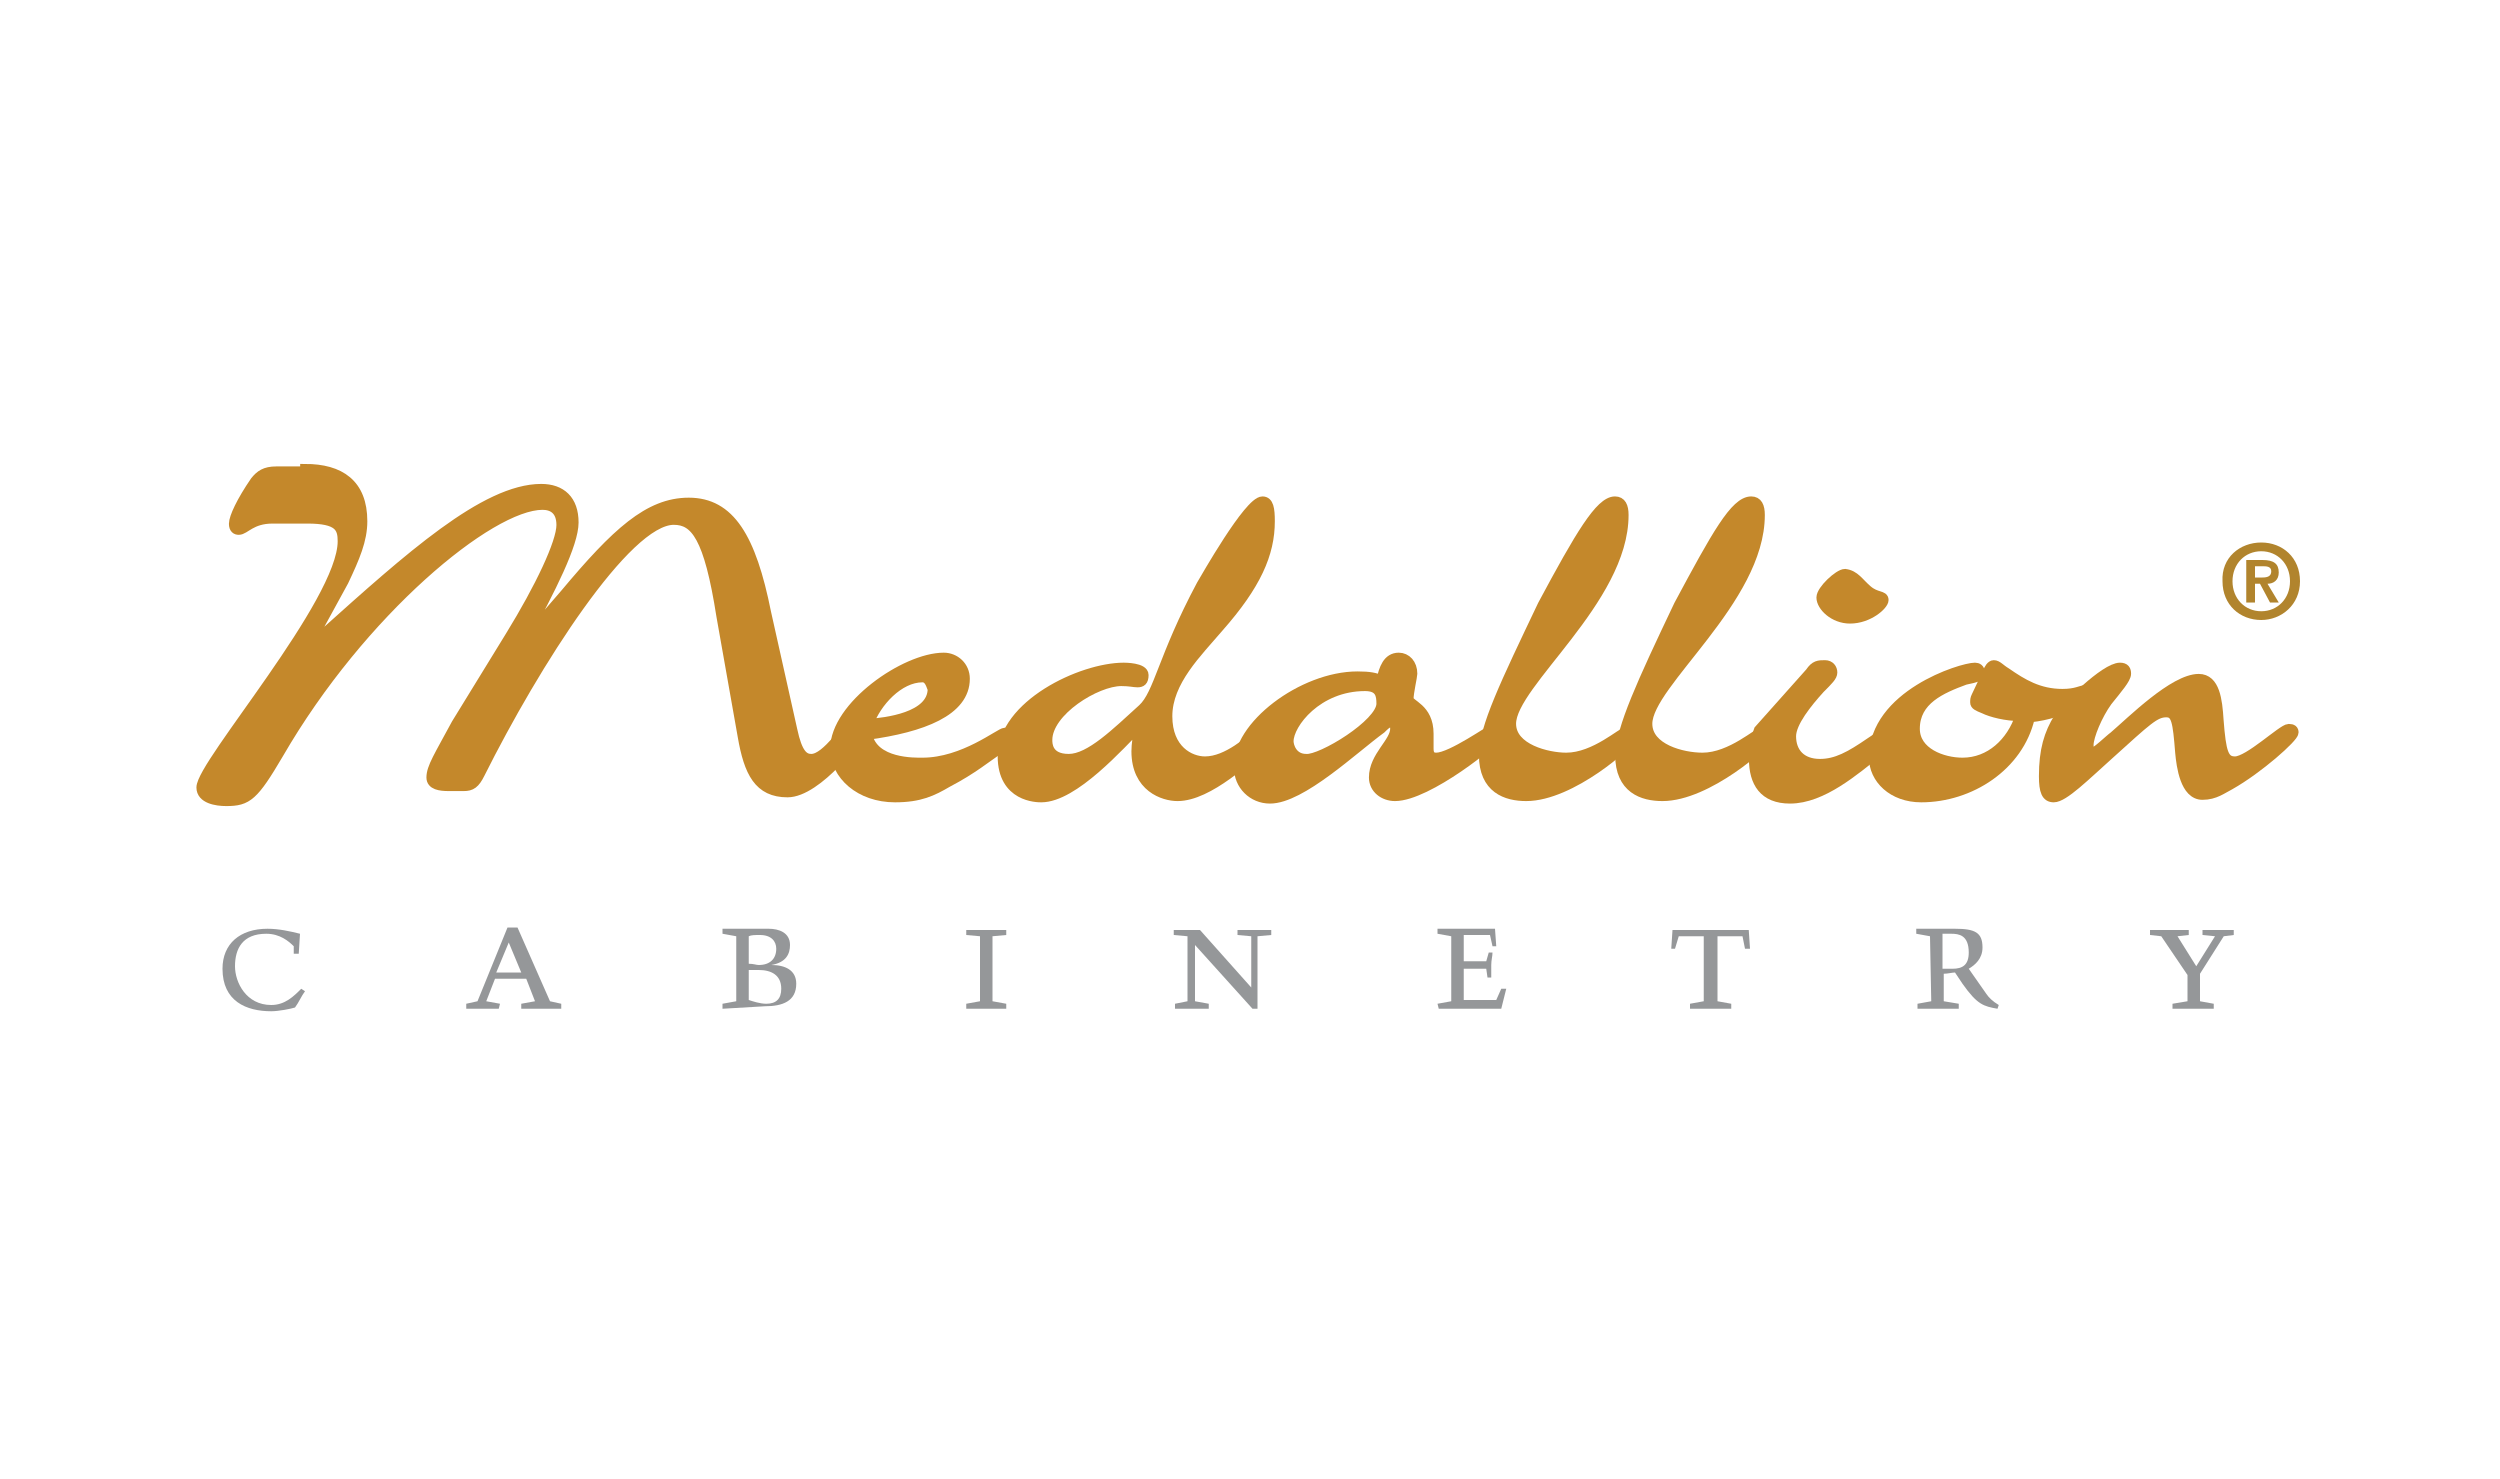 <svg xmlns="http://www.w3.org/2000/svg" xmlns:xlink="http://www.w3.org/1999/xlink" id="Layer_1" x="0px" y="0px" viewBox="0 0 200 118.3" style="enable-background:new 0 0 200 118.3;" xml:space="preserve"><style type="text/css">	.st0{fill:url(#SVGID_1_);}	.st1{fill:url(#SVGID_00000023268040478623333410000012581022029265337013_);}	.st2{fill:url(#SVGID_00000006670344941333609860000018115466435404273573_);}	.st3{fill:url(#SVGID_00000096035583858769572340000003199795997623160217_);}	.st4{fill:#046CB3;}	.st5{fill:#343F48;}	.st6{fill:#6B737C;}	.st7{fill:#1D1D1B;}	.st8{fill:#959799;}	.st9{fill:#C4882B;}	.st10{fill:none;stroke:#C4882B;stroke-width:0.772;}	.st11{fill:#B1842D;}</style><g>	<g>		<linearGradient id="SVGID_1_" gradientUnits="userSpaceOnUse" x1="-453.212" y1="77.163" x2="-453.212" y2="23.913">			<stop offset="0" style="stop-color:#0A416B"></stop>			<stop offset="1" style="stop-color:#046CB3"></stop>		</linearGradient>		<path class="st0" d="M-429.9,23.9v53.3h-11.8L-465,42.7v34.5h-11.6V23.9h11.7l23.4,34.7V23.9H-429.9z"></path>					<linearGradient id="SVGID_00000089573533832189928190000013854465055418251144_" gradientUnits="userSpaceOnUse" x1="-396.957" y1="77.283" x2="-396.957" y2="23.913">			<stop offset="0" style="stop-color:#0A416B"></stop>			<stop offset="1" style="stop-color:#046CB3"></stop>		</linearGradient>		<path style="fill:url(#SVGID_00000089573533832189928190000013854465055418251144_);" d="M-386.1,67.5h-22.2l-3.4,9.8h-13.1    l20.2-53.4h14.5l21,53.4h-13.6L-386.1,67.5z M-389.2,58.6l-8.1-23.1l-8,23.1H-389.2z"></path>					<linearGradient id="SVGID_00000045597905199497520160000015829171251968211881_" gradientUnits="userSpaceOnUse" x1="-342.129" y1="77.039" x2="-342.129" y2="23.913">			<stop offset="0" style="stop-color:#0A416B"></stop>			<stop offset="1" style="stop-color:#046CB3"></stop>		</linearGradient>		<path style="fill:url(#SVGID_00000045597905199497520160000015829171251968211881_);" d="M-319.2,77H-333l-14.6-18.5h-6.2V77H-365    V23.9h24.7c5.9,0,10.6,1.6,14,4.7c3.4,3.1,5.1,7.2,5.1,12.2c0,4.4-1.2,8.1-3.7,11c-2.5,2.9-5.8,4.7-10.1,5.4L-319.2,77z     M-341.4,49.4c2.7,0,4.8-0.7,6.2-2.1c1.4-1.4,2.2-3.3,2.2-5.7c0-2.4-0.7-4.2-2.2-5.5c-1.5-1.3-3.5-2-6.1-2h-12.4v15.2H-341.4z"></path>					<linearGradient id="SVGID_00000040551650325082880300000016127863120747259309_" gradientUnits="userSpaceOnUse" x1="-307.221" y1="77.163" x2="-307.221" y2="23.913">			<stop offset="0" style="stop-color:#0A416B"></stop>			<stop offset="1" style="stop-color:#046CB3"></stop>		</linearGradient>		<path style="fill:url(#SVGID_00000040551650325082880300000016127863120747259309_);" d="M-312.8,77.2V23.9h11.3v53.3H-312.8z"></path>		<g>			<path class="st4" d="M-297.1,23.8c0.5,0,1,0.1,1.4,0.4c0.5,0.2,0.8,0.6,1.1,1.1c0.3,0.5,0.4,0.9,0.4,1.4c0,0.5-0.1,1-0.4,1.4     c-0.3,0.5-0.6,0.8-1.1,1.1c-0.5,0.3-0.9,0.4-1.4,0.4c-0.5,0-1-0.1-1.4-0.4c-0.5-0.3-0.8-0.6-1.1-1.1c-0.3-0.5-0.4-0.9-0.4-1.4     c0-0.5,0.1-1,0.4-1.4c0.3-0.5,0.6-0.8,1.1-1.1C-298.1,23.9-297.6,23.8-297.1,23.8z M-297.1,24.3c-0.4,0-0.8,0.1-1.1,0.3     c-0.4,0.2-0.6,0.5-0.9,0.8c-0.2,0.4-0.3,0.8-0.3,1.2c0,0.4,0.1,0.8,0.3,1.1c0.2,0.4,0.5,0.6,0.8,0.9c0.4,0.2,0.7,0.3,1.1,0.3     c0.4,0,0.8-0.1,1.1-0.3c0.4-0.2,0.6-0.5,0.8-0.9c0.2-0.4,0.3-0.7,0.3-1.1c0-0.4-0.1-0.8-0.3-1.2c-0.2-0.4-0.5-0.7-0.9-0.8     C-296.3,24.4-296.7,24.3-297.1,24.3z M-298.4,28.2v-3h0.6c0.6,0,0.9,0,1,0c0.2,0,0.4,0.1,0.5,0.1c0.1,0.1,0.2,0.2,0.3,0.3     c0.1,0.1,0.1,0.3,0.1,0.4c0,0.2-0.1,0.4-0.2,0.6c-0.1,0.2-0.3,0.3-0.6,0.3c0.1,0,0.2,0.1,0.2,0.1c0,0,0.1,0.1,0.2,0.2     c0,0,0.1,0.2,0.2,0.4l0.4,0.6h-0.8l-0.3-0.5c-0.2-0.3-0.3-0.5-0.4-0.6c-0.1-0.1-0.3-0.1-0.4-0.1h-0.2v1.2H-298.4z M-297.8,26.4     h0.3c0.4,0,0.6,0,0.7,0c0.1,0,0.2-0.1,0.2-0.1c0-0.1,0.1-0.1,0.1-0.2c0-0.1,0-0.2-0.1-0.2c0-0.1-0.1-0.1-0.2-0.1     c-0.1,0-0.3,0-0.7,0h-0.3V26.4z"></path>		</g>	</g>	<g>		<polygon class="st5" points="-429.1,-12.6 -429.1,-21.8 -440.7,-21.8 -440.7,-5.2   "></polygon>		<path class="st6" d="M-372.9,5.3L-353.7-7l39.1,25.1h13.1l-52.2-33.5l0,0h0h0l0,0l-25.8,16.5c0,0,0,0,0,0L-372.9,5.3z"></path>		<polygon class="st5" points="-392.7,18 -379.5,9.5 -366.2,18 -353.1,18 -379.4,1.1 -379.4,1.1 -379.5,1.1 -379.5,1.1 -379.5,1.1     -405.8,18   "></polygon>		<polygon class="st6" points="-463.9,18 -415,-13.3 -386,5.3 -379.5,1.1 -379.5,1.1 -379.5,1.1 -379.4,1.1 -379.4,1.1 -379.4,1.1     -379.4,1.1 -415,-21.7 -415,-21.7 -415,-21.7 -415,-21.7 -415,-21.7 -476.7,17.8 -476.5,18   "></polygon>	</g>	<g>		<path class="st7" d="M-475.4,89.1h1.2l5.2,8v-8h1v9.4h-1.2l-5.2-8v8h-1V89.1z"></path>		<path class="st7" d="M-465.5,98.4h-1l3.9-9.4h0.8l3.9,9.4h-1l-1.2-2.9h-4.2L-465.5,98.4z M-464,94.7h3.5l-1.8-4.3L-464,94.7z"></path>		<path class="st7" d="M-450.9,89.1v0.8h-3.3v8.5h-1v-8.5h-3.3v-0.8H-450.9z"></path>		<path class="st7" d="M-449.3,89.1h1v9.4h-1V89.1z"></path>		<path class="st7" d="M-446.6,93.7c0-2.6,1.6-4.8,4.6-4.8c3,0,4.6,2.2,4.6,4.8c0,2.6-1.6,4.8-4.6,4.8    C-445,98.5-446.6,96.4-446.6,93.7z M-438.3,93.7c0-2.2-1.2-4-3.6-4c-2.4,0-3.6,1.8-3.6,4c0,2.2,1.2,4,3.6,4    C-439.5,97.7-438.3,95.9-438.3,93.7z"></path>		<path class="st7" d="M-435.6,89.1h1.2l5.2,8v-8h1v9.4h-1.2l-5.2-8v8h-1V89.1z"></path>		<path class="st7" d="M-425.8,98.4h-1l3.9-9.4h0.8l3.9,9.4h-1l-1.2-2.9h-4.2L-425.8,98.4z M-424.2,94.7h3.5l-1.8-4.3L-424.2,94.7z"></path>		<path class="st7" d="M-415.7,97.6h4.8v0.8h-5.8v-9.4h1V97.6z"></path>		<path class="st7" d="M-404.7,98.4h-1l3.9-9.4h0.8l3.9,9.4h-1l-1.2-2.9h-4.2L-404.7,98.4z M-403.2,94.7h3.5l-1.8-4.3L-403.2,94.7z"></path>		<path class="st7" d="M-390,90.4c-0.7-0.4-1.6-0.7-2.6-0.7c-1.3,0-2.2,0.5-2.2,1.5c0,1,0.7,1.4,2.4,1.8c2.2,0.5,3.3,1.3,3.3,2.9    c0,1.7-1.2,2.6-3.3,2.6c-1.5,0-2.8-0.3-3.7-1l0.5-0.7c0.8,0.6,1.9,0.9,3.2,0.9c1.6,0,2.3-0.6,2.3-1.7c0-1-0.6-1.5-2.5-2    c-2.3-0.5-3.2-1.3-3.2-2.7c0-1.4,1.1-2.4,3.2-2.4c1.4,0,2.3,0.3,3.1,0.8L-390,90.4z"></path>		<path class="st7" d="M-381.8,90.4c-0.7-0.4-1.6-0.7-2.6-0.7c-1.3,0-2.2,0.5-2.2,1.5c0,1,0.7,1.4,2.4,1.8c2.2,0.5,3.3,1.3,3.3,2.9    c0,1.7-1.2,2.6-3.3,2.6c-1.5,0-2.8-0.3-3.7-1l0.5-0.7c0.8,0.6,1.9,0.9,3.2,0.9c1.6,0,2.3-0.6,2.3-1.7c0-1-0.6-1.5-2.5-2    c-2.3-0.5-3.2-1.3-3.2-2.7c0-1.4,1.1-2.4,3.2-2.4c1.4,0,2.3,0.3,3.1,0.8L-381.8,90.4z"></path>		<path class="st7" d="M-379.5,93.7c0-2.6,1.6-4.8,4.6-4.8c3,0,4.6,2.2,4.6,4.8c0,2.6-1.6,4.8-4.6,4.8    C-377.8,98.5-379.5,96.4-379.5,93.7z M-371.2,93.7c0-2.2-1.2-4-3.6-4c-2.4,0-3.6,1.8-3.6,4c0,2.2,1.2,4,3.6,4    C-372.4,97.7-371.2,95.9-371.2,93.7z"></path>		<path class="st7" d="M-364.1,97.7c1.2,0,2-0.4,2.6-0.8l0.5,0.7c-0.7,0.5-1.7,0.9-3.1,0.9c-3,0-4.6-2.2-4.6-4.8    c0-2.6,1.6-4.8,4.6-4.8c1.4,0,2.4,0.4,3.1,0.9l-0.5,0.7c-0.6-0.4-1.4-0.8-2.6-0.8c-2.4,0-3.6,1.8-3.6,4    C-367.7,95.9-366.6,97.7-364.1,97.7z"></path>		<path class="st7" d="M-359.4,89.1h1v9.4h-1V89.1z"></path>		<path class="st7" d="M-356,98.4h-1l3.9-9.4h0.8l3.9,9.4h-1l-1.2-2.9h-4.2L-356,98.4z M-354.4,94.7h3.5l-1.8-4.3L-354.4,94.7z"></path>		<path class="st7" d="M-341.3,89.1v0.8h-3.3v8.5h-1v-8.5h-3.3v-0.8H-341.3z"></path>		<path class="st7" d="M-339.7,89.1h1v9.4h-1V89.1z"></path>		<path class="st7" d="M-337,93.7c0-2.6,1.6-4.8,4.6-4.8c3,0,4.6,2.2,4.6,4.8c0,2.6-1.6,4.8-4.6,4.8C-335.4,98.5-337,96.4-337,93.7z     M-328.8,93.7c0-2.2-1.2-4-3.6-4c-2.4,0-3.6,1.8-3.6,4c0,2.2,1.2,4,3.6,4C-329.9,97.7-328.8,95.9-328.8,93.7z"></path>		<path class="st7" d="M-326,89.1h1.2l5.2,8v-8h1v9.4h-1.2l-5.2-8v8h-1V89.1z"></path>		<path class="st7" d="M-311.4,93.7c0-2.6,1.6-4.8,4.6-4.8c3,0,4.6,2.2,4.6,4.8c0,2.6-1.6,4.8-4.6,4.8    C-309.7,98.5-311.4,96.4-311.4,93.7z M-303.1,93.7c0-2.2-1.2-4-3.6-4c-2.4,0-3.6,1.8-3.6,4c0,2.2,1.2,4,3.6,4    C-304.3,97.7-303.1,95.9-303.1,93.7z"></path>		<path class="st7" d="M-294.5,93.2v0.8h-4.9v4.4h-1v-9.4h6.2v0.8h-5.2v3.3H-294.5z"></path>		<path class="st7" d="M-468.3,105.1v0.8h-3.2v8.5h-1v-8.5h-3.2v-0.8H-468.3z"></path>		<path class="st7" d="M-461.3,105.1h1v9.4h-1v-4.4h-5.3v4.4h-1v-9.4h1v4.1h5.3V105.1z"></path>		<path class="st7" d="M-452.3,109.2v0.8h-4.8v3.5h5.2v0.8h-6.2v-9.4h6.1v0.8h-5.1v3.3H-452.3z"></path>		<path class="st7" d="M-444.2,114.4v-9.4h4c1.7,0,2.8,1.1,2.8,2.7c0,1.5-1,2.5-2.3,2.6l2.3,4h-1l-2.3-4h-2.5v4H-444.2z     M-443.2,105.9v3.7h3.1c1.3,0,1.9-0.8,1.9-1.8c0-1.1-0.6-1.8-1.9-1.8H-443.2z"></path>		<path class="st7" d="M-430.7,109.2v0.8h-4.8v3.5h5.2v0.8h-6.2v-9.4h6.1v0.8h-5.1v3.3H-430.7z"></path>		<path class="st7" d="M-424.5,113.1l3.2-8h1.4v9.4h-1v-8l-3.2,8h-0.9l-3.2-8v8h-0.9v-9.4h1.4L-424.5,113.1z"></path>		<path class="st7" d="M-418.1,109.8c0-2.6,1.6-4.8,4.5-4.8c3,0,4.5,2.2,4.5,4.8c0,2.6-1.6,4.8-4.5,4.8    C-416.5,114.6-418.1,112.4-418.1,109.8z M-410,109.8c0-2.2-1.2-4-3.6-4c-2.4,0-3.6,1.8-3.6,4c0,2.2,1.2,4,3.6,4    C-411.2,113.7-410,111.9-410,109.8z"></path>		<path class="st7" d="M-404.4,114.4h-2.9v-9.4h2.9c3.2,0,4.5,2,4.5,4.7C-399.9,112.4-401.2,114.4-404.4,114.4z M-406.4,113.6h2    c2.6,0,3.5-1.7,3.5-3.8c0-2.1-0.9-3.8-3.5-3.8h-2V113.6z"></path>		<path class="st7" d="M-392.4,109.2v0.8h-4.8v3.5h5.2v0.8h-6.2v-9.4h6.1v0.8h-5.1v3.3H-392.4z"></path>		<path class="st7" d="M-389.2,113.6h4.8v0.8h-5.7v-9.4h0.9V113.6z"></path>		<path class="st7" d="M-382.7,105.1h0.9v9.4h-0.9V105.1z"></path>		<path class="st7" d="M-379.7,105.1h1.2l5.1,8v-8h0.9v9.4h-1.2l-5.1-8v8h-0.9V105.1z"></path>		<path class="st7" d="M-369.8,109.8c0,2.2,1.2,4,3.6,4c1.3,0,2.1-0.3,2.7-0.7v-2.8h-2.4v-0.8h3.3v4.2c-1,0.8-2.1,1.1-3.6,1.1    c-3,0-4.5-2.2-4.5-4.8c0-2.6,1.6-4.8,4.5-4.8c1.5,0,2.6,0.4,3.5,1.1l-0.5,0.7c-0.8-0.6-1.8-0.9-3-0.9    C-368.6,105.8-369.8,107.6-369.8,109.8z"></path>		<path class="st7" d="M-355.5,105.1h0.9v9.4h-0.9V105.1z"></path>		<path class="st7" d="M-352.2,105.1h1.2l5.1,8v-8h1v9.4h-1.2l-5.1-8v8h-0.9V105.1z"></path>		<path class="st7" d="M-339.6,114.4h-2.9v-9.4h2.9c3.2,0,4.5,2,4.5,4.7C-335.1,112.4-336.4,114.4-339.6,114.4z M-341.6,113.6h2    c2.6,0,3.5-1.7,3.5-3.8c0-2.1-0.9-3.8-3.5-3.8h-2V113.6z"></path>		<path class="st7" d="M-326.9,110.4v-5.4h0.9v5.4c0,2.7-1.3,4.1-3.7,4.1c-2.4,0-3.7-1.5-3.7-4.1v-5.4h1v5.4c0,2.2,0.8,3.3,2.7,3.3    C-327.8,113.7-326.9,112.6-326.9,110.4z"></path>		<path class="st7" d="M-318.5,106.5c-0.6-0.4-1.6-0.7-2.5-0.7c-1.3,0-2.2,0.5-2.2,1.5c0,1,0.7,1.4,2.4,1.8c2.2,0.5,3.3,1.3,3.3,2.9    c0,1.7-1.2,2.6-3.2,2.6c-1.4,0-2.8-0.3-3.6-1l0.5-0.7c0.8,0.6,1.9,0.9,3.1,0.9c1.6,0,2.3-0.6,2.3-1.7c0-1-0.6-1.5-2.5-2    c-2.2-0.5-3.2-1.3-3.2-2.7c0-1.4,1.1-2.4,3.1-2.4c1.4,0,2.3,0.3,3,0.8L-318.5,106.5z"></path>		<path class="st7" d="M-310.2,105.1v0.8h-3.2v8.5h-1v-8.5h-3.2v-0.8H-310.2z"></path>		<path class="st7" d="M-309.4,114.4v-9.4h4c1.7,0,2.8,1.1,2.8,2.7c0,1.5-1,2.5-2.3,2.6l2.3,4h-1l-2.3-4h-2.5v4H-309.4z     M-308.5,105.9v3.7h3.1c1.3,0,1.9-0.8,1.9-1.8c0-1.1-0.6-1.8-1.9-1.8H-308.5z"></path>		<path class="st7" d="M-298,109.6l2.9-4.5h1.1l-3.6,5.5v3.9h-1v-3.9l-3.6-5.5h1.1L-298,109.6z"></path>	</g>	<g>		<path class="st7" d="M-467.4,136.6h-2.6l-2.2-4.4h-1.6v4.4h-2.4v-11.5h4.4c0.7,0,1.3,0.1,1.8,0.3c0.5,0.2,0.9,0.4,1.2,0.7    c0.3,0.3,0.5,0.6,0.6,1c0.1,0.4,0.2,0.8,0.2,1.2c0,0.9-0.2,1.6-0.5,2.1c-0.4,0.5-0.8,0.9-1.4,1.2L-467.4,136.6z M-472.5,130.3    c0.3,0,0.5,0,0.8-0.1c0.3-0.1,0.5-0.2,0.7-0.3c0.2-0.1,0.3-0.3,0.4-0.5c0.1-0.2,0.2-0.5,0.2-0.8c0-0.6-0.2-0.9-0.5-1.2    c-0.3-0.2-0.8-0.3-1.5-0.3h-1.3v3.2H-472.5z"></path>		<path class="st7" d="M-462.8,136.8c-0.8,0-1.4-0.1-1.9-0.4c-0.5-0.2-0.9-0.6-1.2-1c-0.3-0.4-0.5-0.9-0.7-1.4    c-0.1-0.5-0.2-1.1-0.2-1.6c0-0.7,0.1-1.4,0.3-1.9c0.2-0.5,0.5-1,0.9-1.4c0.4-0.4,0.8-0.6,1.3-0.8c0.5-0.2,1-0.3,1.6-0.3    c0.6,0,1.1,0.1,1.6,0.3c0.4,0.2,0.8,0.4,1.1,0.8c0.3,0.3,0.5,0.7,0.6,1.2c0.1,0.5,0.2,1,0.2,1.6c0,0.1,0,0.3,0,0.5    c0,0.2,0,0.4,0,0.5h-5c0,0.7,0.2,1.2,0.4,1.5c0.3,0.3,0.7,0.4,1.2,0.4c0.4,0,0.7-0.1,0.9-0.3c0.2-0.2,0.3-0.5,0.4-0.8l2,0.5    c-0.1,0.8-0.5,1.4-1.1,1.8C-461,136.6-461.8,136.8-462.8,136.8z M-461.7,131.5c0-0.6-0.1-1-0.3-1.3c-0.2-0.2-0.5-0.4-0.9-0.4    c-0.2,0-0.3,0-0.5,0.1c-0.2,0.1-0.3,0.2-0.4,0.3c-0.1,0.1-0.2,0.3-0.3,0.5c-0.1,0.2-0.1,0.5-0.1,0.8H-461.7z"></path>		<path class="st7" d="M-455.2,136.6h-2.4v-8.3h2l0.1,0.8c0.3-0.3,0.7-0.5,1.1-0.7c0.4-0.2,0.9-0.3,1.4-0.3c0.5,0,0.9,0.1,1.3,0.2    c0.4,0.2,0.6,0.4,0.8,0.8c0.3-0.3,0.7-0.6,1.1-0.7c0.4-0.2,0.9-0.3,1.5-0.3c1.6,0,2.5,0.9,2.5,2.7v5.7h-2.4v-5.3    c0-0.4-0.1-0.7-0.2-0.9c-0.1-0.2-0.4-0.3-0.7-0.3c-0.2,0-0.5,0.1-0.7,0.2c-0.3,0.1-0.5,0.2-0.6,0.4c0,0,0,0.1,0,0.1    c0,0,0,0.1,0,0.1v5.7h-2.4v-5.3c0-0.4-0.1-0.7-0.2-0.9c-0.1-0.2-0.4-0.3-0.7-0.3c-0.2,0-0.5,0.1-0.8,0.2c-0.3,0.1-0.5,0.3-0.6,0.4    V136.6z"></path>		<path class="st7" d="M-440.3,136.8c-0.7,0-1.4-0.1-1.9-0.3c-0.5-0.2-0.9-0.5-1.2-0.9c-0.3-0.4-0.5-0.8-0.7-1.4    c-0.1-0.5-0.2-1.1-0.2-1.7c0-0.7,0.1-1.3,0.3-1.8c0.2-0.5,0.4-1,0.8-1.4c0.3-0.4,0.8-0.7,1.3-0.9c0.5-0.2,1.1-0.3,1.9-0.3    c0.7,0,1.3,0.1,1.8,0.3c0.5,0.2,0.9,0.5,1.2,0.9c0.3,0.4,0.5,0.8,0.7,1.3c0.1,0.5,0.2,1.1,0.2,1.7c0,0.7-0.1,1.3-0.2,1.8    c-0.2,0.6-0.4,1-0.7,1.4c-0.3,0.4-0.8,0.7-1.3,0.9C-438.9,136.7-439.6,136.8-440.3,136.8z M-440.2,135c0.3,0,0.5,0,0.7-0.1    c0.2-0.1,0.4-0.2,0.5-0.4c0.1-0.2,0.2-0.5,0.3-0.8c0.1-0.3,0.1-0.7,0.1-1.2c0-0.9-0.1-1.5-0.4-1.9c-0.3-0.4-0.6-0.5-1.2-0.5    c-0.5,0-0.9,0.2-1.2,0.6c-0.3,0.4-0.4,1-0.4,1.9c0,0.9,0.1,1.6,0.4,2C-441.2,134.8-440.8,135-440.2,135z"></path>		<path class="st7" d="M-427,136.6h-2l-0.1-0.8l0,0c-0.3,0.3-0.6,0.6-1,0.7c-0.4,0.2-0.9,0.3-1.4,0.3c-0.5,0-0.9-0.1-1.3-0.2    c-0.4-0.2-0.7-0.4-1-0.7c-0.3-0.3-0.5-0.8-0.7-1.3c-0.2-0.5-0.2-1.2-0.2-1.9c0-0.8,0.1-1.5,0.3-2.1c0.2-0.6,0.5-1,0.8-1.4    c0.3-0.4,0.7-0.6,1.1-0.8c0.4-0.2,0.8-0.2,1.3-0.2c0.5,0,0.9,0.1,1.2,0.2c0.3,0.1,0.6,0.3,0.9,0.5v-4.2h2.3V136.6z M-429.3,130.5    c-0.2-0.1-0.3-0.2-0.6-0.3c-0.2-0.1-0.5-0.1-0.7-0.1c-0.3,0-0.6,0.1-0.8,0.2c-0.2,0.1-0.4,0.3-0.5,0.5c-0.1,0.2-0.2,0.5-0.3,0.8    c-0.1,0.3-0.1,0.6-0.1,1c0,0.7,0.1,1.3,0.4,1.7c0.2,0.4,0.6,0.6,1.2,0.6c0.3,0,0.5-0.1,0.7-0.2c0.2-0.1,0.5-0.2,0.7-0.4V130.5z"></path>		<path class="st7" d="M-421.3,136.8c-0.8,0-1.4-0.1-1.9-0.4c-0.5-0.2-0.9-0.6-1.2-1c-0.3-0.4-0.5-0.9-0.7-1.4    c-0.1-0.5-0.2-1.1-0.2-1.6c0-0.7,0.1-1.4,0.3-1.9c0.2-0.5,0.5-1,0.9-1.4c0.4-0.4,0.8-0.6,1.3-0.8c0.5-0.2,1-0.3,1.6-0.3    c0.6,0,1.1,0.1,1.6,0.3c0.4,0.2,0.8,0.4,1.1,0.8c0.3,0.3,0.5,0.7,0.6,1.2c0.1,0.5,0.2,1,0.2,1.6c0,0.1,0,0.3,0,0.5    c0,0.2,0,0.4,0,0.5h-5c0,0.7,0.2,1.2,0.4,1.5c0.3,0.3,0.7,0.4,1.2,0.4c0.4,0,0.7-0.1,0.9-0.3c0.2-0.2,0.3-0.5,0.4-0.8l2,0.5    c-0.1,0.8-0.5,1.4-1.1,1.8C-419.5,136.6-420.3,136.8-421.3,136.8z M-420.2,131.5c0-0.6-0.1-1-0.3-1.3c-0.2-0.2-0.5-0.4-0.9-0.4    c-0.2,0-0.3,0-0.5,0.1c-0.2,0.1-0.3,0.2-0.4,0.3c-0.1,0.1-0.2,0.3-0.3,0.5c-0.1,0.2-0.1,0.5-0.1,0.8H-420.2z"></path>		<path class="st7" d="M-413.7,136.6h-2.4v-12h2.4V136.6z"></path>		<path class="st7" d="M-409,125.8c0,0.5-0.1,0.8-0.4,1.1c-0.3,0.3-0.6,0.4-1.1,0.4c-0.5,0-0.8-0.1-1.1-0.4    c-0.2-0.3-0.4-0.6-0.4-1.1c0-0.5,0.1-0.8,0.4-1.1c0.2-0.2,0.6-0.4,1.1-0.4c0.5,0,0.8,0.1,1.1,0.4C-409.1,125-409,125.3-409,125.8z     M-409.3,136.6h-2.4v-8.3h2.4V136.6z"></path>		<path class="st7" d="M-399.8,136.6h-2.4v-5.2c0-0.4-0.1-0.8-0.3-1c-0.2-0.2-0.4-0.3-0.8-0.3c-0.3,0-0.6,0.1-0.9,0.2    c-0.3,0.1-0.5,0.3-0.7,0.4v5.9h-2.4v-8.3h2.1l0.1,0.8c0.3-0.3,0.7-0.5,1.1-0.7c0.4-0.2,0.9-0.3,1.5-0.3c0.9,0,1.6,0.2,2,0.7    c0.4,0.5,0.6,1.2,0.6,2.1V136.6z"></path>		<path class="st7" d="M-394.4,128.2c0.5,0,0.9,0,1.2,0.1c0.4,0.1,0.7,0.2,1,0.4c0.1-0.2,0.2-0.3,0.3-0.5c0.1-0.1,0.2-0.3,0.3-0.4    c0.1-0.1,0.3-0.2,0.4-0.3c0.2-0.1,0.3-0.1,0.5-0.1c0.2,0,0.4,0,0.7,0.1v1.6c-0.2,0-0.5,0-0.7,0c-0.2,0-0.4,0.1-0.7,0.1    c0.2,0.3,0.4,0.6,0.5,0.9c0.1,0.3,0.2,0.6,0.2,1c0,0.5-0.1,0.9-0.3,1.2c-0.2,0.4-0.4,0.7-0.7,0.9c-0.3,0.3-0.7,0.5-1.1,0.6    c-0.4,0.1-0.9,0.2-1.4,0.2c-0.3,0-0.5,0-0.7,0c-0.2,0-0.4-0.1-0.7-0.1c-0.1,0.1-0.1,0.2-0.2,0.2c-0.1,0.1-0.1,0.2-0.1,0.3    c0,0.1,0,0.2,0.1,0.3c0.1,0.1,0.3,0.1,0.6,0.1l2.3,0.1c0.4,0,0.8,0.1,1.2,0.2c0.3,0.1,0.6,0.2,0.9,0.4c0.2,0.2,0.4,0.4,0.5,0.7    c0.1,0.3,0.2,0.6,0.2,1.1c0,0.5-0.1,0.9-0.3,1.3c-0.2,0.4-0.5,0.6-0.9,0.9c-0.4,0.2-0.8,0.4-1.4,0.5c-0.5,0.1-1.1,0.2-1.7,0.2    c-0.8,0-1.4,0-1.9-0.1c-0.5-0.1-0.9-0.2-1.2-0.4c-0.3-0.2-0.5-0.4-0.7-0.6c-0.1-0.2-0.2-0.5-0.2-0.8c0-0.4,0.1-0.7,0.4-1    c0.3-0.3,0.6-0.4,1.1-0.5v-0.1c-0.8-0.2-1.2-0.7-1.2-1.4c0-0.4,0.1-0.8,0.3-1c0.2-0.3,0.5-0.5,0.9-0.8c-0.4-0.2-0.7-0.5-0.9-0.9    c-0.2-0.4-0.3-0.8-0.3-1.4c0-0.4,0.1-0.9,0.2-1.2c0.2-0.4,0.4-0.7,0.7-1c0.3-0.3,0.7-0.5,1.1-0.6    C-395.5,128.2-395,128.2-394.4,128.2z M-392.5,137.8c0-0.2-0.1-0.3-0.2-0.4c-0.1-0.1-0.4-0.2-0.8-0.2l-2.3-0.1    c-0.1,0.1-0.3,0.2-0.4,0.4c-0.1,0.1-0.1,0.3-0.1,0.4c0,0.2,0.1,0.3,0.2,0.4c0.1,0.1,0.2,0.2,0.4,0.3c0.2,0.1,0.4,0.1,0.6,0.1    c0.2,0,0.5,0,0.8,0c0.5,0,1-0.1,1.3-0.2C-392.7,138.4-392.5,138.1-392.5,137.8z M-392.9,131.1c0-0.4-0.1-0.8-0.4-1    c-0.2-0.2-0.6-0.3-1-0.3c-0.4,0-0.8,0.1-1.1,0.3c-0.3,0.2-0.4,0.5-0.4,1c0,0.4,0.1,0.7,0.4,0.9c0.2,0.2,0.6,0.3,1.1,0.3    c0.4,0,0.8-0.1,1-0.3C-393.1,131.8-392.9,131.5-392.9,131.1z"></path>		<path class="st7" d="M-385.6,136.6v-11.5h4c1,0,1.8,0.1,2.5,0.4c0.7,0.3,1.3,0.6,1.8,1.1c0.5,0.5,0.8,1.1,1,1.8    c0.2,0.7,0.3,1.5,0.3,2.3c0,0.9-0.1,1.7-0.4,2.4c-0.2,0.7-0.6,1.4-1.1,1.9c-0.5,0.5-1.1,0.9-1.8,1.2c-0.7,0.3-1.6,0.4-2.6,0.4    H-385.6z M-382,134.6c0.7,0,1.2-0.1,1.7-0.3c0.5-0.2,0.8-0.4,1.1-0.8c0.3-0.3,0.5-0.7,0.6-1.2c0.1-0.5,0.2-1,0.2-1.6    c0-0.7-0.1-1.3-0.2-1.8c-0.1-0.5-0.3-0.9-0.6-1.2c-0.3-0.3-0.6-0.5-1.1-0.6c-0.4-0.1-0.9-0.2-1.5-0.2h-1.4v7.6H-382z"></path>		<path class="st7" d="M-370.6,136.8c-0.7,0-1.4-0.1-1.9-0.3c-0.5-0.2-0.9-0.5-1.2-0.9c-0.3-0.4-0.5-0.8-0.7-1.4    c-0.1-0.5-0.2-1.1-0.2-1.7c0-0.7,0.1-1.3,0.3-1.8c0.2-0.5,0.4-1,0.8-1.4c0.3-0.4,0.8-0.7,1.3-0.9c0.5-0.2,1.1-0.3,1.9-0.3    c0.7,0,1.3,0.1,1.8,0.3c0.5,0.2,0.9,0.5,1.2,0.9c0.3,0.4,0.5,0.8,0.7,1.3c0.1,0.5,0.2,1.1,0.2,1.7c0,0.7-0.1,1.3-0.2,1.8    c-0.2,0.6-0.4,1-0.7,1.4c-0.3,0.4-0.8,0.7-1.3,0.9C-369.3,136.7-369.9,136.8-370.6,136.8z M-370.5,135c0.3,0,0.5,0,0.7-0.1    c0.2-0.1,0.4-0.2,0.5-0.4c0.1-0.2,0.2-0.5,0.3-0.8c0.1-0.3,0.1-0.7,0.1-1.2c0-0.9-0.1-1.5-0.4-1.9c-0.3-0.4-0.6-0.5-1.2-0.5    c-0.5,0-0.9,0.2-1.2,0.6c-0.3,0.4-0.4,1-0.4,1.9c0,0.9,0.1,1.6,0.4,2C-371.5,134.8-371.1,135-370.5,135z"></path>		<path class="st7" d="M-357.4,136.6h-2.4v-5.2c0-0.4-0.1-0.8-0.3-1c-0.2-0.2-0.4-0.3-0.8-0.3c-0.3,0-0.6,0.1-0.9,0.2    c-0.3,0.1-0.5,0.3-0.7,0.4v5.9h-2.4v-8.3h2.1l0.1,0.8c0.3-0.3,0.7-0.5,1.1-0.7c0.4-0.2,0.9-0.3,1.5-0.3c0.9,0,1.6,0.2,2,0.7    c0.4,0.5,0.6,1.2,0.6,2.1V136.6z"></path>		<path class="st7" d="M-351.8,136.8c-0.8,0-1.4-0.1-1.9-0.4c-0.5-0.2-0.9-0.6-1.2-1c-0.3-0.4-0.5-0.9-0.7-1.4    c-0.1-0.5-0.2-1.1-0.2-1.6c0-0.7,0.1-1.4,0.3-1.9c0.2-0.5,0.5-1,0.9-1.4c0.4-0.4,0.8-0.6,1.3-0.8c0.5-0.2,1-0.3,1.6-0.3    c0.6,0,1.1,0.1,1.6,0.3c0.4,0.2,0.8,0.4,1.1,0.8c0.3,0.3,0.5,0.7,0.6,1.2c0.1,0.5,0.2,1,0.2,1.6c0,0.1,0,0.3,0,0.5    c0,0.2,0,0.4,0,0.5h-5c0,0.7,0.2,1.2,0.4,1.5c0.3,0.3,0.7,0.4,1.2,0.4c0.4,0,0.7-0.1,0.9-0.3c0.2-0.2,0.3-0.5,0.4-0.8l2,0.5    c-0.1,0.8-0.5,1.4-1.1,1.8C-350,136.6-350.8,136.8-351.8,136.8z M-350.7,131.5c0-0.6-0.1-1-0.3-1.3c-0.2-0.2-0.5-0.4-0.9-0.4    c-0.2,0-0.3,0-0.5,0.1c-0.2,0.1-0.3,0.2-0.4,0.3c-0.1,0.1-0.2,0.3-0.3,0.5c-0.1,0.2-0.1,0.5-0.1,0.8H-350.7z"></path>		<path class="st7" d="M-334.5,136.6h-2.6l-2.2-4.4h-1.6v4.4h-2.4v-11.5h4.4c0.7,0,1.3,0.1,1.8,0.3c0.5,0.2,0.9,0.4,1.2,0.7    c0.3,0.3,0.5,0.6,0.6,1c0.1,0.4,0.2,0.8,0.2,1.2c0,0.9-0.2,1.6-0.5,2.1c-0.4,0.5-0.8,0.9-1.4,1.2L-334.5,136.6z M-339.7,130.3    c0.3,0,0.5,0,0.8-0.1c0.3-0.1,0.5-0.2,0.7-0.3c0.2-0.1,0.3-0.3,0.4-0.5c0.1-0.2,0.2-0.5,0.2-0.8c0-0.6-0.2-0.9-0.5-1.2    c-0.3-0.2-0.8-0.3-1.5-0.3h-1.3v3.2H-339.7z"></path>		<path class="st7" d="M-330.6,125.8c0,0.5-0.1,0.8-0.4,1.1c-0.3,0.3-0.6,0.4-1.1,0.4c-0.5,0-0.8-0.1-1.1-0.4    c-0.2-0.3-0.4-0.6-0.4-1.1c0-0.5,0.1-0.8,0.4-1.1c0.2-0.2,0.6-0.4,1.1-0.4c0.5,0,0.8,0.1,1.1,0.4    C-330.7,125-330.6,125.3-330.6,125.8z M-330.9,136.6h-2.4v-8.3h2.4V136.6z"></path>		<path class="st7" d="M-325.4,128.2c0.5,0,0.9,0,1.2,0.1c0.4,0.1,0.7,0.2,0.9,0.4c0.1-0.2,0.2-0.3,0.3-0.5c0.1-0.1,0.2-0.3,0.3-0.4    c0.1-0.1,0.3-0.2,0.4-0.3c0.2-0.1,0.3-0.1,0.5-0.1c0.2,0,0.4,0,0.7,0.1v1.6c-0.2,0-0.5,0-0.7,0c-0.2,0-0.4,0.1-0.7,0.1    c0.2,0.3,0.4,0.6,0.5,0.9c0.1,0.3,0.2,0.6,0.2,1c0,0.5-0.1,0.9-0.3,1.2c-0.2,0.4-0.4,0.7-0.7,0.9c-0.3,0.3-0.7,0.5-1.1,0.6    c-0.4,0.1-0.9,0.2-1.4,0.2c-0.3,0-0.5,0-0.7,0c-0.2,0-0.4-0.1-0.7-0.1c-0.1,0.1-0.1,0.2-0.2,0.2c-0.1,0.1-0.1,0.2-0.1,0.3    c0,0.1,0,0.2,0.1,0.3c0.1,0.1,0.3,0.1,0.6,0.1l2.3,0.1c0.4,0,0.8,0.1,1.2,0.2c0.3,0.1,0.6,0.2,0.9,0.4c0.2,0.2,0.4,0.4,0.5,0.7    c0.1,0.3,0.2,0.6,0.2,1.1c0,0.5-0.1,0.9-0.3,1.3c-0.2,0.4-0.5,0.6-0.9,0.9c-0.4,0.2-0.8,0.4-1.4,0.5c-0.5,0.1-1.1,0.2-1.7,0.2    c-0.8,0-1.4,0-1.9-0.1c-0.5-0.1-0.9-0.2-1.2-0.4c-0.3-0.2-0.5-0.4-0.7-0.6c-0.1-0.2-0.2-0.5-0.2-0.8c0-0.4,0.1-0.7,0.4-1    c0.3-0.3,0.6-0.4,1.1-0.5v-0.1c-0.8-0.2-1.2-0.7-1.2-1.4c0-0.4,0.1-0.8,0.3-1c0.2-0.3,0.5-0.5,0.9-0.8c-0.4-0.2-0.7-0.5-0.9-0.9    c-0.2-0.4-0.3-0.8-0.3-1.4c0-0.4,0.1-0.9,0.2-1.2c0.2-0.4,0.4-0.7,0.7-1c0.3-0.3,0.7-0.5,1.1-0.6    C-326.5,128.2-326,128.2-325.4,128.2z M-323.5,137.8c0-0.2-0.1-0.3-0.2-0.4c-0.1-0.1-0.4-0.2-0.8-0.2l-2.3-0.1    c-0.1,0.1-0.3,0.2-0.4,0.4c-0.1,0.1-0.1,0.3-0.1,0.4c0,0.2,0.1,0.3,0.2,0.4c0.1,0.1,0.2,0.2,0.4,0.3c0.2,0.1,0.4,0.1,0.6,0.1    c0.2,0,0.5,0,0.8,0c0.5,0,1-0.1,1.3-0.2C-323.7,138.4-323.5,138.1-323.5,137.8z M-323.9,131.1c0-0.4-0.1-0.8-0.4-1    c-0.2-0.2-0.6-0.3-1-0.3c-0.4,0-0.8,0.1-1.1,0.3c-0.3,0.2-0.4,0.5-0.4,1c0,0.4,0.1,0.7,0.4,0.9c0.2,0.2,0.6,0.3,1.1,0.3    c0.4,0,0.8-0.1,1-0.3C-324.1,131.8-323.9,131.5-323.9,131.1z"></path>		<path class="st7" d="M-312.4,136.6h-2.4v-5.2c0-0.4-0.1-0.8-0.3-1c-0.2-0.2-0.4-0.3-0.8-0.3c-0.3,0-0.6,0.1-0.9,0.2    c-0.3,0.1-0.5,0.3-0.7,0.4v5.8h-2.4v-12h2.4v4.5c0.3-0.2,0.6-0.4,1-0.6c0.4-0.2,0.9-0.3,1.5-0.3c0.9,0,1.5,0.2,1.9,0.7    c0.4,0.5,0.6,1.2,0.6,2.1V136.6z"></path>		<path class="st7" d="M-305.1,136.2c-0.2,0.1-0.5,0.3-1,0.4c-0.4,0.1-0.9,0.2-1.4,0.2c-0.9,0-1.5-0.2-1.9-0.6    c-0.4-0.4-0.7-1.1-0.7-2.1v-4h-1.2v-1.7h1.2v-2.4l2.4-0.3v2.8h2.2v1.7h-2.2v3.7c0,0.4,0.1,0.6,0.2,0.8c0.1,0.2,0.4,0.3,0.8,0.3    c0.2,0,0.5,0,0.7-0.1c0.3-0.1,0.5-0.2,0.6-0.3L-305.1,136.2z"></path>		<path class="st7" d="M-301.3,135.4c0,0.9-0.5,1.4-1.5,1.4c-1,0-1.5-0.5-1.5-1.4c0-0.9,0.5-1.4,1.5-1.4    C-301.8,134-301.3,134.5-301.3,135.4z"></path>	</g>	<g>		<path class="st7" d="M-300.3,127.3v-2.6h-1v-0.3h2.4v0.3h-1v2.6H-300.3z"></path>		<path class="st7" d="M-298.4,127.3v-2.9h0.6l0.7,2.1c0.1,0.2,0.1,0.3,0.1,0.4c0-0.1,0.1-0.3,0.2-0.5l0.7-2h0.5v2.9h-0.4v-2.4    l-0.9,2.4h-0.4l-0.9-2.5v2.5H-298.4z"></path>	</g></g><g>	<path class="st8" d="M23.9,76.3h-0.4l0-0.6c-0.4-0.4-1.1-1-2.2-1c-1.9,0-2.5,1.2-2.5,2.6c0,1.3,0.9,3.1,2.9,3.1   c1.1,0,1.8-0.7,2.4-1.3l0.3,0.2c-0.3,0.4-0.5,0.9-0.8,1.3c-0.3,0.1-1.3,0.3-1.9,0.3c-2,0-3.9-0.8-3.9-3.4c0-2,1.4-3.2,3.6-3.2   c0.9,0,1.8,0.2,2.6,0.4"></path>	<path class="st8" d="M39.9,80.7h-2.6v-0.4l0.9-0.2l2.4-5.9h0.8l2.6,5.9l0.9,0.2v0.4h-3.2v-0.4l1.1-0.2l-0.7-1.8h-2.5l-0.7,1.8   l1.1,0.2 M39.7,77.8h2l-1-2.4L39.7,77.8z"></path>	<path class="st8" d="M57.8,80.7v-0.4l1.1-0.2v-5.2l-1.1-0.2v-0.4h3.7c0.8,0,1.7,0.3,1.7,1.3c0,0.7-0.3,1.4-1.5,1.6v0   c1.1,0,2,0.4,2,1.5c0,1.4-1.1,1.8-2.5,1.8 M59.9,77.1c0.4,0,0.6,0.1,0.8,0.1c0.9,0,1.4-0.5,1.4-1.3c0-0.6-0.4-1.1-1.3-1.1   c-0.4,0-0.7,0-0.9,0.1V77.1z M59.9,80c0.3,0.1,0.9,0.3,1.4,0.3c0.8,0,1.2-0.4,1.2-1.2c0-1.1-0.8-1.5-1.8-1.5c-0.3,0-0.6,0-0.8,0V80   z"></path>	<polyline class="st8" points="78.4,74.9 77.3,74.8 77.3,74.4 80.5,74.4 80.5,74.8 79.4,74.9 79.4,80.1 80.5,80.3 80.5,80.7    77.3,80.7 77.3,80.3 78.4,80.1  "></polyline>	<polyline class="st8" points="101.7,74.8 100.6,74.9 100.6,80.7 100.2,80.7 95.6,75.6 95.6,80.1 96.7,80.3 96.7,80.7 94,80.7    94,80.3 95,80.1 95,74.9 93.9,74.8 93.9,74.4 96,74.4 100.1,79 100.1,74.9 99,74.8 99,74.4 101.7,74.4  "></polyline>	<path class="st8" d="M115,80.3l1.1-0.2v-5.2l-1.1-0.2v-0.4h4.6l0.1,1.4l-0.3,0l-0.2-0.9h-2.1v2.1h1.8l0.2-0.7h0.3   c0,0.3-0.1,0.6-0.1,1c0,0.3,0,0.6,0,1H119l-0.1-0.7h-1.8V80h2.6l0.4-0.9h0.4l-0.4,1.6h-5"></path>	<polyline class="st8" points="135.2,80.7 135.2,80.3 136.3,80.1 136.3,74.9 134.3,74.9 134,75.9 133.7,75.9 133.8,74.4 139.9,74.4    140,75.9 139.6,75.9 139.4,74.9 137.4,74.9 137.4,80.1 138.5,80.3 138.5,80.7  "></polyline>	<path class="st8" d="M154.4,74.9l-1.1-0.2v-0.4h3.1c1.6,0,2.2,0.3,2.2,1.5c0,0.9-0.6,1.4-1.1,1.7l1.4,2c0.2,0.3,0.5,0.6,1,0.9   l-0.1,0.3c-1.1-0.2-1.6-0.3-2.8-2l-0.6-0.9c-0.2,0-0.6,0.1-0.9,0.1v2.2l1.2,0.2v0.4h-3.3v-0.4l1.1-0.2 M155.4,77.5   c0.2,0,0.5,0,0.8,0c0.8,0,1.3-0.3,1.3-1.3c0-1.4-0.8-1.5-1.4-1.5c-0.3,0-0.4,0-0.7,0V77.5z"></path>	<polyline class="st8" points="173.8,80.7 173.8,80.3 175,80.1 175,78 172.9,74.9 172,74.8 172,74.4 175.1,74.4 175.1,74.8    174.2,74.9 175.7,77.3 177.2,74.9 176.2,74.8 176.2,74.4 178.7,74.4 178.7,74.8 177.9,74.9 176,77.9 176,80.1 177.1,80.3    177.1,80.7  "></polyline>	<path class="st9" d="M24.4,37.5c2.8,0,4.6,1.2,4.6,4.2c0,1.5-0.6,2.9-1.5,4.8l-2.9,5.3l0.1,0.1l1.2-1.2   c6.8-6.1,12.9-11.6,17.4-11.6c1.6,0,2.6,0.9,2.6,2.7c0,1.7-1.8,5.3-4,9.3l0.1,0.1l3.2-3.7c4.1-4.9,6.7-7.3,9.9-7.3   c3.3,0,5,2.8,6.2,8.8l2.1,9.4c0.4,1.9,0.9,2.3,1.5,2.3c1.3,0,2.8-2.8,3.6-2.8c0.2,0,0.4,0,0.4,0.4c0,0.5-3.5,5.1-5.9,5.1   c-2.3,0-3.1-1.6-3.6-4.5l-1.7-9.6c-1-6.4-2.1-7.7-3.8-7.7c-3.8,0-11.1,11.5-15.5,20.3c-0.4,0.8-0.7,1-1.3,1h-1.2   c-0.7,0-1.4-0.1-1.4-0.7c0-0.8,0.6-1.7,2-4.3l4.3-7c2.4-3.9,4.1-7.5,4.1-8.9c0-1.2-0.7-1.6-1.5-1.6c-4.2,0-14.5,8.5-21.1,19.9   c-2,3.4-2.5,3.8-4.2,3.8c-0.8,0-2-0.2-2-1.1c0-1.9,11.3-14.8,11.3-19.7c0-1.1-0.3-1.8-2.8-1.8h-2.8c-1.7,0-2.2,0.9-2.7,0.9   c-0.2,0-0.4-0.1-0.4-0.5c0-0.5,0.6-1.8,1.7-3.4c0.4-0.5,0.8-0.8,1.7-0.8"></path>	<path class="st10" d="M24.4,37.5c2.8,0,4.6,1.2,4.6,4.2c0,1.5-0.6,2.9-1.5,4.8l-2.9,5.3l0.1,0.1l1.2-1.2   c6.8-6.1,12.9-11.6,17.4-11.6c1.6,0,2.6,0.9,2.6,2.7c0,1.7-1.8,5.3-4,9.3l0.1,0.1l3.2-3.7c4.1-4.9,6.7-7.3,9.9-7.3   c3.3,0,5,2.8,6.2,8.8l2.1,9.4c0.4,1.9,0.9,2.3,1.5,2.3c1.3,0,2.8-2.8,3.6-2.8c0.2,0,0.4,0,0.4,0.4c0,0.5-3.5,5.1-5.9,5.1   c-2.3,0-3.1-1.6-3.6-4.5l-1.7-9.6c-1-6.4-2.1-7.7-3.8-7.7c-3.8,0-11.1,11.5-15.5,20.3c-0.4,0.8-0.7,1-1.3,1h-1.2   c-0.7,0-1.4-0.1-1.4-0.7c0-0.8,0.6-1.7,2-4.3l4.3-7c2.4-3.9,4.1-7.5,4.1-8.9c0-1.2-0.7-1.6-1.5-1.6c-4.2,0-14.5,8.5-21.1,19.9   c-2,3.4-2.5,3.8-4.2,3.8c-0.8,0-2-0.2-2-1.1c0-1.9,11.3-14.8,11.3-19.7c0-1.1-0.3-1.8-2.8-1.8h-2.8c-1.7,0-2.2,0.9-2.7,0.9   c-0.2,0-0.4-0.1-0.4-0.5c0-0.5,0.6-1.8,1.7-3.4c0.4-0.5,0.8-0.8,1.7-0.8H24.4z"></path>	<path class="st9" d="M77.2,54.3c0,2.6-3.4,3.9-7.8,4.5c0.5,2.3,3.8,2.2,4.4,2.2c3.3,0,6.2-2.4,6.6-2.4c0.3,0,0.3,0.2,0.3,0.4   c0,0.3-0.3,0.6-0.7,0.9c-1.1,0.7-2.1,1.6-4.2,2.7c-1.2,0.7-2.2,1.2-4.2,1.2c-2.8,0-4.8-1.8-4.8-3.9c0-3.4,5.6-7.3,8.7-7.3   C76.4,52.6,77.2,53.3,77.2,54.3 M73.8,54.2c-1.9,0-3.7,2-4.3,3.7c1.3-0.1,5.1-0.5,5.1-2.8C74.5,55,74.4,54.2,73.8,54.2"></path>	<path class="st10" d="M77.2,54.3c0,2.6-3.4,3.9-7.8,4.5c0.5,2.3,3.8,2.2,4.4,2.2c3.3,0,6.2-2.4,6.6-2.4c0.3,0,0.3,0.2,0.3,0.4   c0,0.3-0.3,0.6-0.7,0.9c-1.1,0.7-2.1,1.6-4.2,2.7c-1.2,0.7-2.2,1.2-4.2,1.2c-2.8,0-4.8-1.8-4.8-3.9c0-3.4,5.6-7.3,8.7-7.3   C76.4,52.6,77.2,53.3,77.2,54.3z M73.8,54.2c-1.9,0-3.7,2-4.3,3.7c1.3-0.1,5.1-0.5,5.1-2.8C74.5,55,74.4,54.2,73.8,54.2z"></path>	<path class="st9" d="M80.2,60.5c0-4.1,6.3-7.1,9.7-7.1c0.1,0,1.6,0,1.6,0.6c0,0.5-0.2,0.6-0.5,0.6c-0.3,0-0.6-0.1-1.3-0.1   c-2,0-5.9,2.4-5.9,4.7c0,0.3,0,1.5,1.7,1.5c1.7,0,3.8-2.1,5.9-4c1.3-1.2,1.6-4.1,4.7-9.9c0.3-0.5,3.8-6.7,4.9-6.7   c0.5,0,0.6,0.6,0.6,1.6c0,2.6-1.1,5.1-4.1,8.5c-1.7,2-4.1,4.3-4.1,7.1c0,2.7,1.8,3.6,3,3.6c1.8,0,3.6-1.7,4.5-2.4   c0.2-0.1,0.4-0.3,0.6-0.3c0.2,0,0.4,0.2,0.4,0.5c0,0.2-0.2,0.4-0.4,0.6c-1.6,1.3-4.8,4.4-7.3,4.4c-1.1,0-3.3-0.7-3.3-3.6   c0-0.5,0.1-1.3,0.3-2.2L91.2,58c-1.6,1.6-5.3,5.8-7.9,5.8C83,63.8,80.2,63.8,80.2,60.5"></path>	<path class="st10" d="M80.2,60.5c0-4.1,6.3-7.1,9.7-7.1c0.1,0,1.6,0,1.6,0.6c0,0.5-0.2,0.6-0.5,0.6c-0.3,0-0.6-0.1-1.3-0.1   c-2,0-5.9,2.4-5.9,4.7c0,0.3,0,1.5,1.7,1.5c1.7,0,3.8-2.1,5.9-4c1.3-1.2,1.6-4.1,4.7-9.9c0.3-0.5,3.8-6.7,4.9-6.7   c0.5,0,0.6,0.6,0.6,1.6c0,2.6-1.1,5.1-4.1,8.5c-1.7,2-4.1,4.3-4.1,7.1c0,2.7,1.8,3.6,3,3.6c1.8,0,3.6-1.7,4.5-2.4   c0.2-0.1,0.4-0.3,0.6-0.3c0.2,0,0.4,0.2,0.4,0.5c0,0.2-0.2,0.4-0.4,0.6c-1.6,1.3-4.8,4.4-7.3,4.4c-1.1,0-3.3-0.7-3.3-3.6   c0-0.5,0.1-1.3,0.3-2.2L91.2,58c-1.6,1.6-5.3,5.8-7.9,5.8C83,63.8,80.2,63.8,80.2,60.5z"></path>	<path class="st9" d="M108.6,54.1c1,0,1.4,0.1,1.9,0.3c0.2-0.9,0.5-1.8,1.4-1.8c0.6,0,1.1,0.5,1.1,1.3c0,0.2-0.3,1.5-0.3,2   c0,0.5,1.6,0.7,1.6,2.8v1.2c0,0.5,0.2,0.7,0.6,0.7c1.2,0,4.4-2.3,4.6-2.3c0.2,0,0.3,0.3,0.3,0.5c0,0.4-5.6,4.9-8.2,4.9   c-0.9,0-1.7-0.6-1.7-1.5c0-1.7,1.7-2.8,1.7-3.9c0-0.4-0.2-0.5-0.4-0.5c-0.2,0-0.5,0.3-0.7,0.5c-2.2,1.6-6.4,5.6-8.9,5.6   c-1.4,0-2.5-1.1-2.5-2.5C98.9,58.1,104.2,54.1,108.6,54.1 M110.5,56.3c0-0.7-0.1-1.4-1.3-1.4c-3.8,0-6.1,3-6.1,4.4   c0,0.4,0.3,1.4,1.4,1.4C105.7,60.8,110.5,57.9,110.5,56.3"></path>	<path class="st10" d="M108.6,54.1c1,0,1.4,0.1,1.9,0.3c0.2-0.9,0.5-1.8,1.4-1.8c0.6,0,1.1,0.5,1.1,1.3c0,0.2-0.3,1.5-0.3,2   c0,0.5,1.6,0.7,1.6,2.8v1.2c0,0.5,0.2,0.7,0.6,0.7c1.2,0,4.4-2.3,4.6-2.3c0.2,0,0.3,0.3,0.3,0.5c0,0.4-5.6,4.9-8.2,4.9   c-0.9,0-1.7-0.6-1.7-1.5c0-1.7,1.7-2.8,1.7-3.9c0-0.4-0.2-0.5-0.4-0.5c-0.2,0-0.5,0.3-0.7,0.5c-2.2,1.6-6.4,5.6-8.9,5.6   c-1.4,0-2.5-1.1-2.5-2.5C98.9,58.1,104.2,54.1,108.6,54.1z M110.5,56.3c0-0.7-0.1-1.4-1.3-1.4c-3.8,0-6.1,3-6.1,4.4   c0,0.4,0.3,1.4,1.4,1.4C105.7,60.8,110.5,57.9,110.5,56.3z"></path>	<path class="st9" d="M123.4,48.4c3-5.6,4.6-8.3,5.8-8.3c0.5,0,0.7,0.4,0.7,1.1c0,6.8-9,13.5-9,16.7c0,2,2.9,2.7,4.4,2.7   c2.3,0,4.5-2.1,4.9-2.1c0.2,0,0.3,0.2,0.3,0.5c0,0.4-4.8,4.7-8.4,4.7c-1.6,0-3.4-0.6-3.4-3.3C118.7,58.2,120.4,54.7,123.4,48.4"></path>	<path class="st10" d="M123.4,48.4c3-5.6,4.6-8.3,5.8-8.3c0.5,0,0.7,0.4,0.7,1.1c0,6.8-9,13.5-9,16.7c0,2,2.9,2.7,4.4,2.7   c2.3,0,4.5-2.1,4.9-2.1c0.2,0,0.3,0.2,0.3,0.5c0,0.4-4.8,4.7-8.4,4.7c-1.6,0-3.4-0.6-3.4-3.3C118.7,58.2,120.4,54.7,123.4,48.4z"></path>	<path class="st9" d="M134.3,48.4c3-5.6,4.5-8.3,5.8-8.3c0.5,0,0.7,0.4,0.7,1.1c0,6.8-9,13.5-9,16.7c0,2,2.8,2.7,4.4,2.7   c2.3,0,4.5-2.1,4.9-2.1c0.2,0,0.3,0.2,0.3,0.5c0,0.4-4.8,4.7-8.4,4.7c-1.6,0-3.4-0.6-3.4-3.3C129.7,58.2,131.3,54.7,134.3,48.4"></path>	<path class="st10" d="M134.3,48.4c3-5.6,4.5-8.3,5.8-8.3c0.5,0,0.7,0.4,0.7,1.1c0,6.8-9,13.5-9,16.7c0,2,2.8,2.7,4.4,2.7   c2.3,0,4.5-2.1,4.9-2.1c0.2,0,0.3,0.2,0.3,0.5c0,0.4-4.8,4.7-8.4,4.7c-1.6,0-3.4-0.6-3.4-3.3C129.7,58.2,131.3,54.7,134.3,48.4z"></path>	<path class="st9" d="M144.8,53.8c0.4-0.6,0.7-0.6,1.2-0.6c0.4,0,0.6,0.3,0.6,0.6c0,0.3-0.3,0.6-1,1.3c-1,1.1-2.3,2.7-2.3,3.8   c0,1.3,0.8,2.2,2.3,2.2c1.3,0,2.4-0.6,4-1.7c1.1-0.7,1.3-1.1,1.6-1.1c0.2,0,0.3,0.1,0.3,0.5c0,0.3-0.7,0.9-1.3,1.4   c-1.8,1.4-4.4,3.7-7,3.7c-2.1,0-2.9-1.3-2.9-3.2c0-0.7,0.1-1.5,0.4-2.3 M149.4,47.2c0.7,0.6,1.3,0.4,1.3,0.8c0,0.4-1.2,1.5-2.7,1.5   c-1.3,0-2.3-1-2.3-1.7c0-0.6,1.4-1.9,1.9-1.9C148.4,46,148.7,46.6,149.4,47.2"></path>	<path class="st10" d="M144.8,53.8c0.4-0.6,0.7-0.6,1.2-0.6c0.4,0,0.6,0.3,0.6,0.6c0,0.3-0.3,0.6-1,1.3c-1,1.1-2.3,2.7-2.3,3.8   c0,1.3,0.8,2.2,2.3,2.2c1.3,0,2.4-0.6,4-1.7c1.1-0.7,1.3-1.1,1.6-1.1c0.2,0,0.3,0.1,0.3,0.5c0,0.3-0.7,0.9-1.3,1.4   c-1.8,1.4-4.4,3.7-7,3.7c-2.1,0-2.9-1.3-2.9-3.2c0-0.7,0.1-1.5,0.4-2.3L144.8,53.8z M149.4,47.2c0.7,0.6,1.3,0.4,1.3,0.8   c0,0.4-1.2,1.5-2.7,1.5c-1.3,0-2.3-1-2.3-1.7c0-0.6,1.4-1.9,1.9-1.9C148.4,46,148.7,46.6,149.4,47.2z"></path>	<path class="st9" d="M159,53.8c0.1-0.3,0.3-0.6,0.5-0.6c0.3,0,0.5,0.3,1,0.6c1.3,0.9,2.6,1.7,4.5,1.7c1.1,0,1.5-0.3,1.8-0.3   c0.1,0,0.2,0.1,0.2,0.2c0,0.3-1.7,1.7-4.6,2c-0.9,3.9-4.8,6.4-8.7,6.4c-2.3,0-3.8-1.5-3.8-3.2c0-5,7-7.2,8.1-7.2   c0.2,0,0.4,0.1,0.4,0.4c0,0.3-0.2,0.4-1.2,0.6c-1.9,0.7-4,1.6-4,3.9c0,1.9,2.2,2.7,3.8,2.7c2.2,0,3.9-1.6,4.6-3.7   c-1.1,0-2.3-0.3-2.9-0.6c-0.5-0.2-0.7-0.3-0.7-0.5c0-0.2,0-0.3,0.1-0.5"></path>	<path class="st10" d="M159,53.8c0.1-0.3,0.3-0.6,0.5-0.6c0.3,0,0.5,0.3,1,0.6c1.3,0.9,2.6,1.7,4.5,1.7c1.1,0,1.5-0.3,1.8-0.3   c0.1,0,0.2,0.1,0.2,0.2c0,0.3-1.7,1.7-4.6,2c-0.9,3.9-4.8,6.4-8.7,6.4c-2.3,0-3.8-1.5-3.8-3.2c0-5,7-7.2,8.1-7.2   c0.2,0,0.4,0.1,0.4,0.4c0,0.3-0.2,0.4-1.2,0.6c-1.9,0.7-4,1.6-4,3.9c0,1.9,2.2,2.7,3.8,2.7c2.2,0,3.9-1.6,4.6-3.7   c-1.1,0-2.3-0.3-2.9-0.6c-0.5-0.2-0.7-0.3-0.7-0.5c0-0.2,0-0.3,0.1-0.5L159,53.8z"></path>	<path class="st9" d="M164.7,57.4c0.5-0.8,3.7-4,4.9-4c0.4,0,0.5,0.2,0.5,0.5c0,0.4-0.7,1.2-1.5,2.2c-0.8,1.1-1.5,2.8-1.5,3.5   c0,0.3,0,0.6,0.3,0.6c0.3,0,1.4-1.1,1.7-1.3c1.4-1.2,4.8-4.6,6.8-4.6c1.3,0,1.5,1.7,1.6,3.3c0.2,2.6,0.4,3.3,1.3,3.3   c1.1,0,3.8-2.6,4.3-2.6c0.3,0,0.4,0.1,0.4,0.3c0,0.4-2.8,2.9-5.1,4.2c-0.6,0.3-1.2,0.8-2.2,0.8c-1.4,0-1.7-2.3-1.8-3.4   c-0.2-2.5-0.3-3.2-1.1-3.2c-0.9,0-1.5,0.6-4.6,3.4c-1.9,1.7-3.6,3.4-4.4,3.4c-0.6,0-0.8-0.5-0.8-1.7   C163.5,60,163.9,58.7,164.7,57.4"></path>	<path class="st10" d="M164.7,57.4c0.5-0.8,3.7-4,4.9-4c0.4,0,0.5,0.2,0.5,0.5c0,0.4-0.7,1.2-1.5,2.2c-0.8,1.1-1.5,2.8-1.5,3.5   c0,0.3,0,0.6,0.3,0.6c0.3,0,1.4-1.1,1.7-1.3c1.4-1.2,4.8-4.6,6.8-4.6c1.3,0,1.5,1.7,1.6,3.3c0.2,2.6,0.4,3.3,1.3,3.3   c1.1,0,3.8-2.6,4.3-2.6c0.3,0,0.4,0.1,0.4,0.3c0,0.4-2.8,2.9-5.1,4.2c-0.6,0.3-1.2,0.8-2.2,0.8c-1.4,0-1.7-2.3-1.8-3.4   c-0.2-2.5-0.3-3.2-1.1-3.2c-0.9,0-1.5,0.6-4.6,3.4c-1.9,1.7-3.6,3.4-4.4,3.4c-0.6,0-0.8-0.5-0.8-1.7   C163.5,60,163.9,58.7,164.7,57.4z"></path>	<path class="st11" d="M180.9,43.4c1.7,0,3.1,1.2,3.1,3.1c0,1.9-1.5,3.1-3.1,3.1c-1.7,0-3.1-1.2-3.1-3.1   C177.7,44.6,179.2,43.4,180.9,43.4 M180.9,48.9c1.3,0,2.3-1,2.3-2.4c0-1.4-1-2.4-2.3-2.4c-1.3,0-2.3,1-2.3,2.4   C178.6,47.9,179.6,48.9,180.9,48.9 M179.7,44.8h1.3c0.9,0,1.3,0.3,1.3,1c0,0.6-0.4,0.9-0.9,0.9l0.9,1.5h-0.7l-0.8-1.5h-0.4v1.5   h-0.7V44.8z M180.4,46.2h0.6c0.4,0,0.7-0.1,0.7-0.5c0-0.4-0.4-0.4-0.7-0.4h-0.6V46.2z"></path></g></svg>